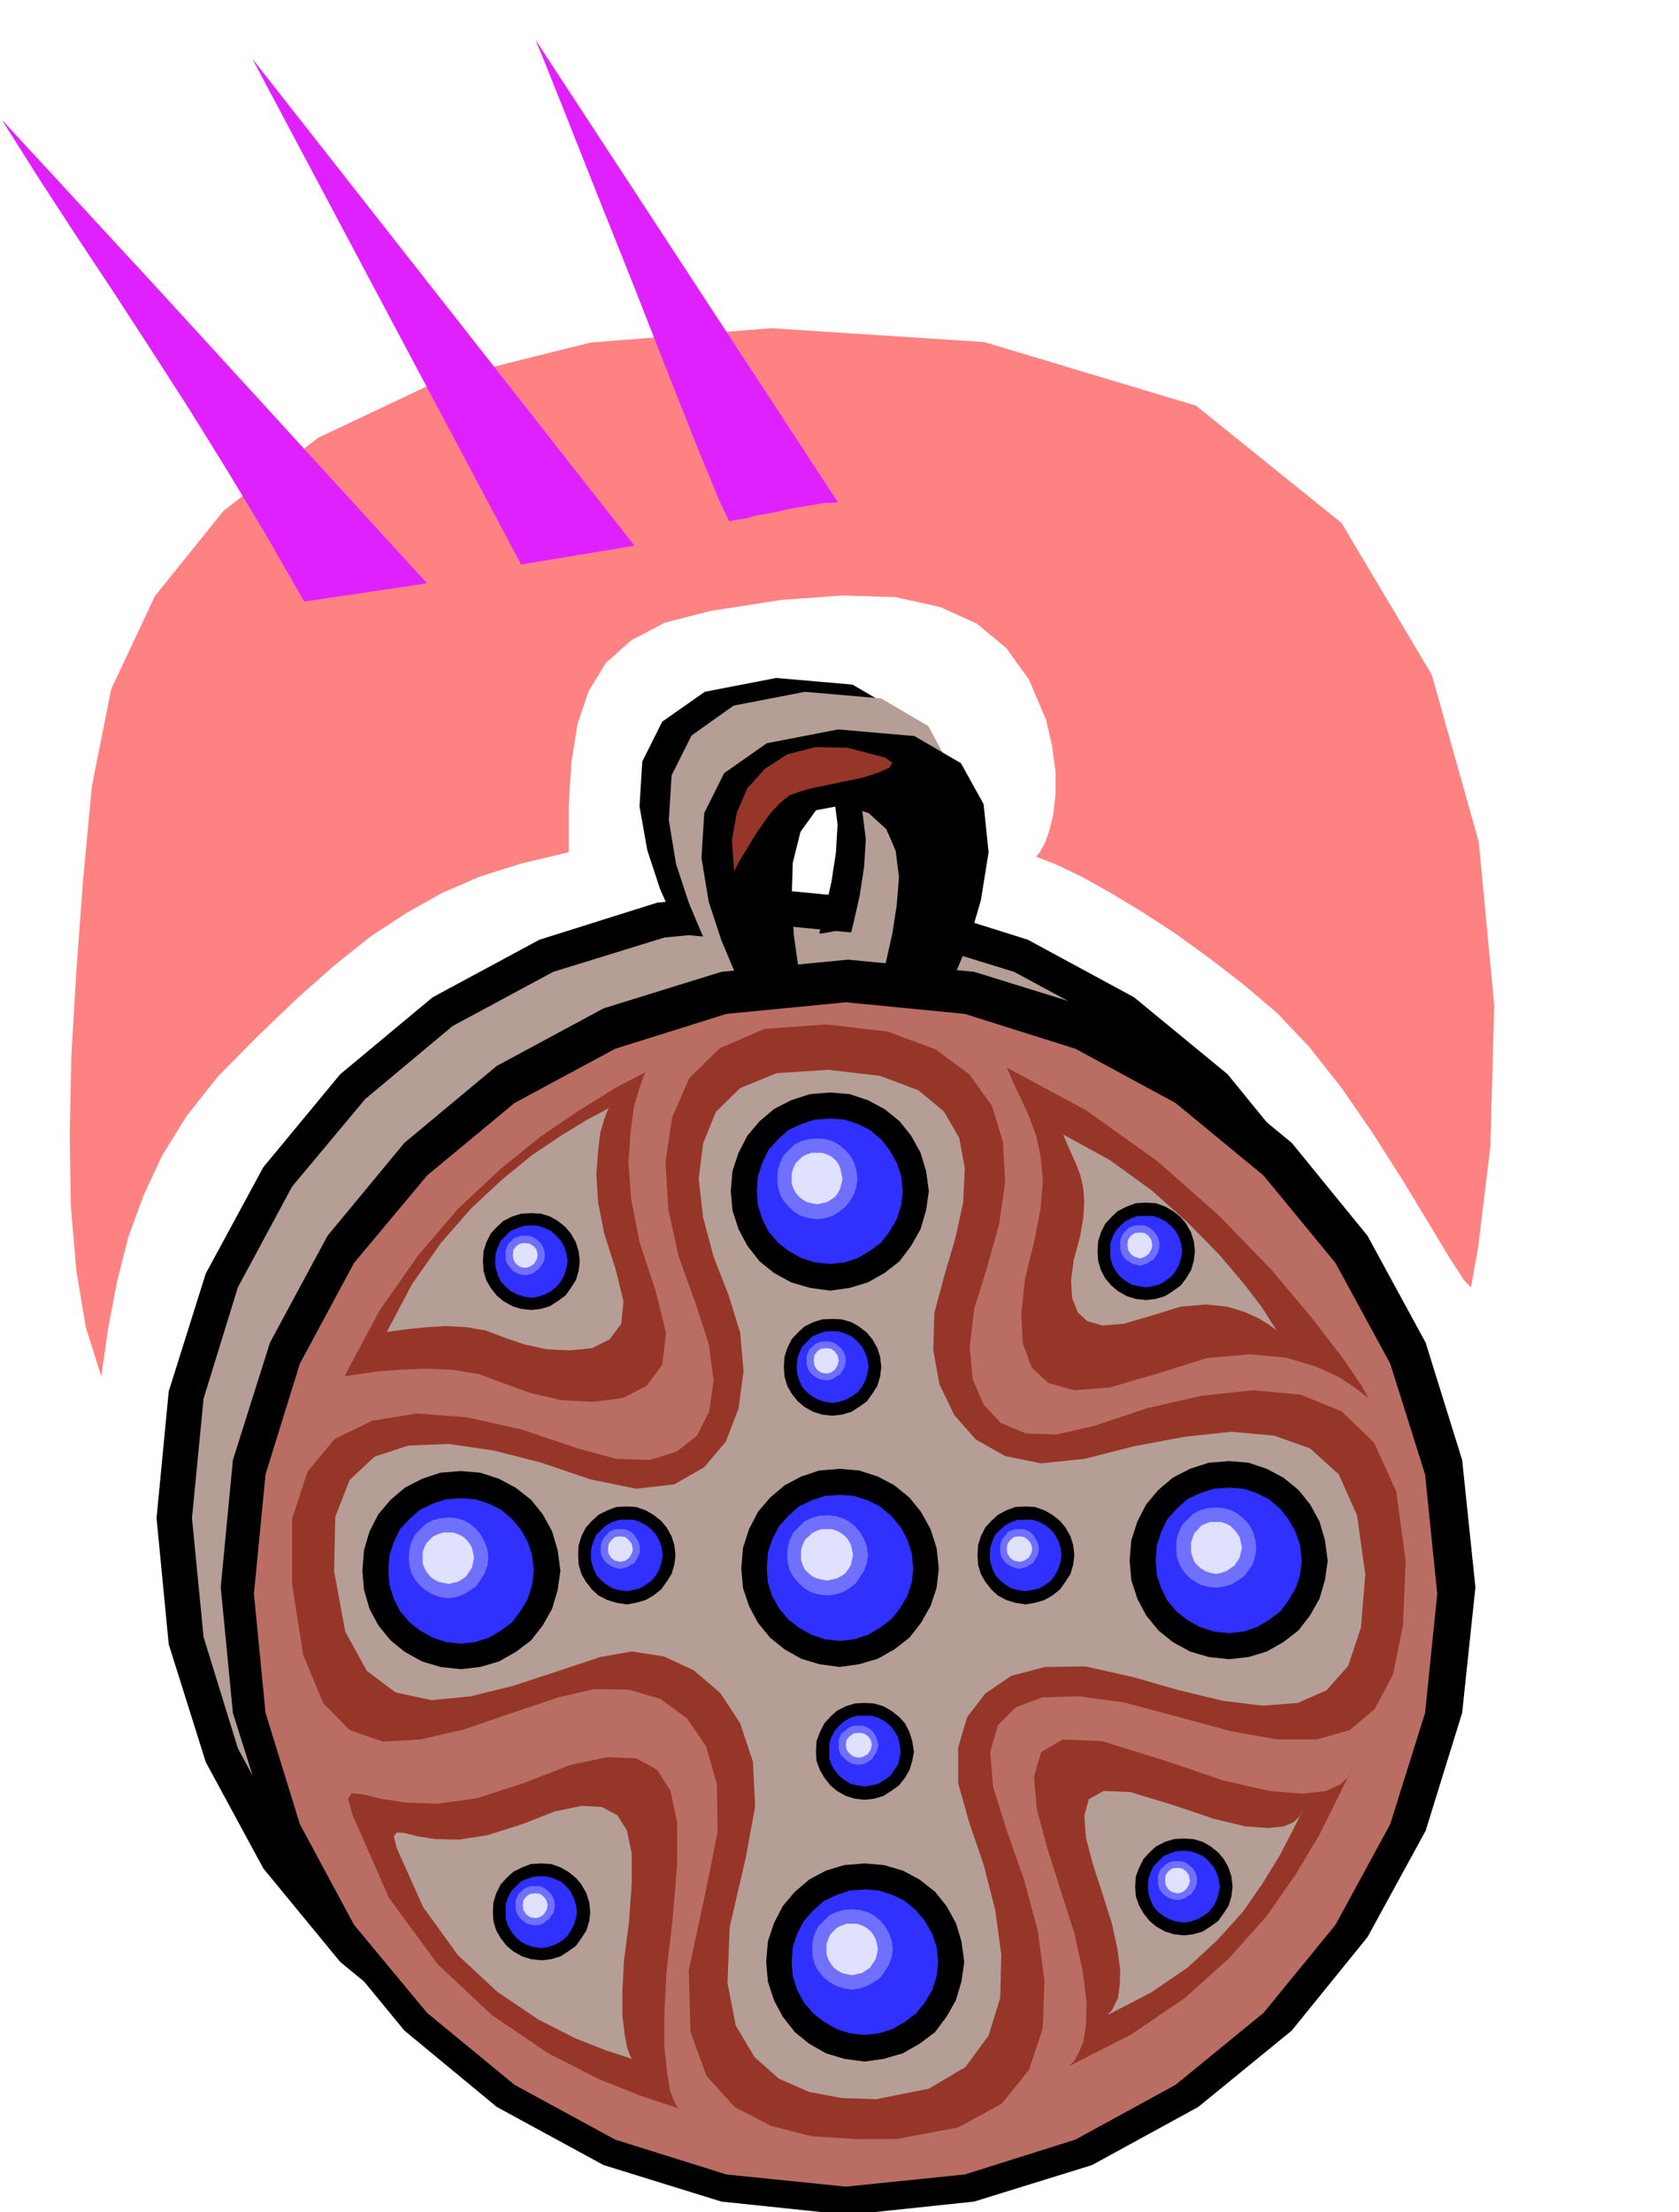 <svg xmlns="http://www.w3.org/2000/svg" fill-rule="evenodd" height="645.861" preserveAspectRatio="none" stroke-linecap="round" viewBox="0 0 3035 3997" width="490.455"><style>.brush1{fill:#000}.pen1{stroke:none}.brush2{fill:#b59e96}.brush4{fill:#963629}.brush5{fill:#3030ff}.brush6{fill:#7070ff}.brush7{fill:#e0e0ff}</style><path class="pen1 brush1" d="m1417 1609 228 22 213 67 192 104 169 139 137 168 105 192 66 213 24 229-24 228-66 213-105 192-137 169-169 137-192 105-213 66-228 24-229-24-213-66-193-105-167-137-139-169-104-192-67-213-22-228 22-229 67-213 104-192 139-168 167-139 193-104 213-67 229-22z"/><path class="pen1 brush2" d="m1417 1673 215 21 201 62 182 98 159 132 130 158 99 182 63 201 22 216-22 215-63 201-99 182-130 159-159 130-182 99-201 63-215 22-216-22-201-63-182-99-158-130-132-159-98-182-62-201-21-215 21-216 62-201 98-182 132-158 158-132 182-98 201-62 216-21z"/><path class="pen1 brush1" d="m1533 1734 228 22 213 66 192 104 169 139 137 168 105 193 66 212 24 230-24 227-66 213-105 192-137 169-169 138-192 105-213 66-228 24-229-24-213-66-193-105-167-138-139-169-104-192-67-213-22-227 22-230 67-212 104-193 139-168 167-139 193-104 213-66 229-22z"/><path class="pen1" style="fill:#ba6e63" d="m1529 1811 215 21 200 63 181 98 159 131 130 158 99 182 63 200 22 216-22 215-63 201-99 182-130 159-159 130-181 99-200 63-215 22-216-22-201-63-182-99-158-130-132-159-98-182-62-201-21-215 21-216 62-200 98-182 132-158 158-131 182-98 201-63 216-21z"/><path class="pen1 brush4" d="M1621 3865h-76l-78-5-74-19-65-34-51-56-29-80-3-111 31-144 21-105-1-87-20-69-34-50-48-35-57-17-63-1-65 15-89 30-82 28-78 18-68 4-60-21-48-49-36-87-20-128v-118l28-85 49-59 68-33 81-13 91 7 98 22 101 34 70 19 61 2 48-15 37-29 22-44 8-56-9-66-24-74-30-83-19-86-5-86 12-80 31-71 55-54 81-35 112-8 111 13 86 32 61 45 41 57 20 65 4 73-11 76-22 79-23 74-8 68 5 58 20 47 31 33 45 19 56 2 69-16 96-32 97-22 93-10 86 8 74 30 59 57 40 88 17 126-5 116-18 89-33 62-45 38-60 17h-71l-84-15-96-26-98-26-81-11-66 2-48 18-32 32-14 48 5 63 25 80 31 88 25 93 12 90-3 86-25 75-49 61-79 43-111 21z"/><path class="pen1 brush4" d="M623 2486h5l21-3 32-5 42-3 46-2 49 2 48 8 46 17 47 17 56 13 57 3 54-7 43-22 28-38 7-57-19-77-29-88-15-77-5-67 4-56 6-45 10-33 7-21 4-8-55 29-63 39-71 48-73 59-76 71-73 85-70 100-63 118zm1197-557 12 28 14 29 14 31 13 35 8 37 4 44-4 50-11 58-17 69-7 64 3 54 16 43 30 28 47 13 64-5 86-25 89-28 77-7 66 6 54 16 42 19 30 20 18 14 6 5-12-22-34-50-56-73-74-88-95-98-111-98-129-92-143-77zM637 3279l-8-29 7-10 19 2 33 8 45 7 59 2 71-10 86-28 82-32 67-14 52 2 38 21 24 38 12 57v76l-8 97-11 95-4 77v61l5 46 5 32 8 21 6 10 6 3-18-6-52-17-78-31-92-47-102-69-98-92-88-120-66-150zm1296 454 1-2 7-6 8-14 9-21 5-31 1-42-7-56-15-68-25-78-24-76-19-71-5-58 13-44 39-23 71 3 110 34 109 37 83 19 61 5 42-5 26-12 14-13 6-12 2-5-27 55-33 66-43 72-53 76-67 75-80 72-97 66-112 57z"/><path class="pen1 brush2" d="m1584 3793-62-2-59-11-55-24-44-39-34-57-15-77 4-101 29-125 17-93-4-81-23-69-36-55-48-41-54-25-58-9-57 10-78 26-79 26-77 19-71 7-65-14-52-39-39-71-20-109 2-98 26-67 45-42 61-20 73-3 82 12 86 22 88 30 83 17 69-8 54-31 39-46 23-60 9-67-6-70-21-68-27-69-19-71-8-70 8-64 23-57 44-43 66-27 94-6 93 11 69 26 46 38 28 48 10 55-3 62-14 64-20 68-18 67-2 67 11 62 27 56 39 44 53 30 65 13 78-8 91-23 91-17 84-9 77 7 65 23 52 47 33 74 15 107-8 96-23 69-39 44-52 23-64 5-72-9-79-19-84-24-85-19-73 1-61 16-47 32-33 43-16 55v64l20 71 26 76 21 82 11 81-2 78-21 68-42 57-66 39-95 19z"/><path class="pen1 brush2" d="m1922 2050 7 17 8 18 8 18 8 21 5 22 2 26-2 30-6 34-11 40-5 38 2 31 10 26 17 16 28 8 38-3 51-15 52-16 46-4 39 4 32 10 24 11 18 11 11 8 4 3-8-12-19-30-33-43-44-52-57-58-65-58-76-55-84-46zm82 1590v-2l5-4 5-10 7-14 3-22 1-28-5-38-10-46-17-54-17-52-13-49-3-40 8-30 27-15 48 2 76 23 74 25 58 14 41 3 29-3 18-8 10-10 4-8 2-3-19 38-23 44-30 49-36 52-46 51-54 50-66 45-77 40zM717 3339l-5-21 5-7 14 1 24 6 32 5 43 1 51-8 63-20 59-23 48-10 37 2 28 15 17 27 9 42v54l-5 70-9 69-3 56v43l4 34 4 22 5 15 4 8 5 2-14-5-37-12-56-22-67-34-74-50-71-66-63-87-48-107zm-18-932 4-1 16-2 23-3 31-3 33-2 36 2 36 6 34 13 35 12 41 9 42 2 40-4 32-16 21-28 4-41-14-57-21-66-11-56-3-50 3-41 4-34 7-24 6-16 3-5-41 22-46 28-52 35-54 44-56 52-55 63-52 74-46 87z"/><path class="pen1 brush1" d="m1501 1974 35 3 33 11 30 16 27 22 21 26 17 31 10 33 5 36-5 35-10 34-17 30-21 28-27 21-30 17-33 10-35 5-37-5-34-10-31-17-26-21-22-28-16-30-11-34-3-35 3-36 11-33 16-31 22-26 26-22 31-16 34-11 37-3z"/><path class="pen1 brush5" d="m1501 2021 26 2 24 8 22 11 20 17 15 19 13 23 8 24 3 27-3 26-8 25-13 22-15 20-20 15-22 13-24 8-26 3-28-3-25-8-23-13-19-15-17-20-11-22-8-25-2-26 2-27 8-24 11-23 17-19 19-17 23-11 25-8 28-2z"/><path class="pen1 brush6" d="m1477 2057 14 1 14 4 11 6 12 10 9 10 7 13 4 14 2 15-2 14-4 14-7 11-9 12-12 9-11 7-14 4-14 2-15-2-14-4-12-7-10-9-10-12-6-11-4-14-1-14 1-15 4-14 6-13 10-10 10-10 12-6 14-4 15-1z"/><path class="pen1 brush7" d="M1477 2083h9l9 3 8 4 7 6 5 6 4 9 2 9 2 10-2 8-2 9-4 8-5 7-7 5-8 5-9 2-9 2-10-2-9-2-8-5-6-5-6-7-4-8-3-9v-18l3-9 4-9 6-6 6-6 8-4 9-3h10z"/><path class="pen1 brush1" d="m2222 2640 35 3 33 11 30 16 27 22 21 26 17 31 10 34 5 37-5 35-10 34-17 30-21 27-27 21-30 17-33 10-35 4-37-4-34-10-31-17-26-21-22-27-16-30-11-34-3-35 3-37 11-34 16-31 22-26 26-22 31-16 34-11 37-3z"/><path class="pen1 brush5" d="m2222 2688 26 2 24 8 22 11 20 17 15 19 13 23 8 24 3 28-3 26-8 24-13 22-15 20-20 15-22 13-24 8-26 3-28-3-25-8-23-13-19-15-17-20-11-22-8-24-2-26 2-28 8-24 11-23 17-19 19-17 23-11 25-8 28-2z"/><path class="pen1 brush6" d="m2198 2724 14 1 14 4 11 6 12 10 9 10 7 13 4 13 2 16-2 14-4 14-7 11-9 12-12 8-11 7-14 4-14 2-15-2-14-4-12-7-10-8-10-12-6-11-4-14-1-14 1-16 4-13 6-13 10-10 10-10 12-6 14-4 15-1z"/><path class="pen1 brush7" d="M2198 2750h9l9 3 8 4 7 7 5 6 5 8 2 9 2 10-2 8-2 9-5 8-5 7-7 5-8 5-9 3-9 2-10-2-9-3-8-5-6-5-6-7-3-8-3-9v-18l3-9 3-8 6-6 6-7 8-4 9-3h10z"/><path class="pen1 brush1" d="m833 2658 35 3 34 11 30 16 28 22 21 26 17 31 10 34 5 37-5 35-10 34-17 30-21 27-28 21-30 17-34 10-35 4-37-4-33-10-31-17-26-21-22-27-16-30-10-34-3-35 3-37 10-34 16-31 22-26 26-22 31-16 33-11 37-3z"/><path class="pen1 brush5" d="m833 2707 26 2 25 8 22 11 20 17 15 18 13 23 8 24 3 28-3 26-8 25-13 22-15 20-20 15-22 13-25 8-26 3-27-3-24-8-23-13-19-15-17-20-11-22-8-25-2-26 2-28 8-24 11-23 17-18 19-17 23-11 24-8 27-2z"/><path class="pen1 brush6" d="m811 2742 13 1 14 4 11 6 12 10 8 10 7 13 5 13 2 16-2 14-5 14-7 11-8 12-12 8-11 7-14 5-13 2-15-2-14-5-12-7-10-8-10-12-6-11-4-14-1-14 1-16 4-13 6-13 10-10 10-10 12-6 14-4 15-1z"/><path class="pen1 brush7" d="M811 2769h8l9 3 8 4 7 6 5 6 5 8 2 9 2 10-2 9-2 9-5 7-5 8-7 5-8 5-9 2-8 2-10-2-9-2-9-5-6-5-6-8-4-7-3-9v-19l3-9 4-8 6-6 6-6 9-4 9-3h10z"/><path class="pen1 brush1" d="m1563 3367 35 3 34 10 30 16 28 22 21 26 17 31 10 33 5 37-5 35-10 34-17 30-21 28-28 21-30 17-34 10-35 5-37-5-33-10-30-17-26-21-22-28-16-30-11-34-3-35 3-37 11-33 16-31 22-26 26-22 30-16 33-10 37-3z"/><path class="pen1 brush5" d="m1563 3414 26 2 25 8 22 11 20 17 16 19 13 23 8 24 3 27-3 26-8 25-13 22-16 20-20 15-22 13-25 8-26 3-27-3-24-8-23-13-19-15-17-20-12-22-8-25-2-26 2-27 8-24 12-23 17-19 19-17 23-11 24-8 27-2z"/><path class="pen1 brush6" d="m1540 3450 14 1 14 4 12 6 12 10 8 10 7 12 5 14 2 15-2 14-5 14-7 11-8 12-12 8-12 7-14 5-14 2-15-2-14-5-12-7-10-8-10-12-6-11-4-14-1-14 1-15 4-14 6-12 10-10 10-10 12-6 14-4 15-1z"/><path class="pen1 brush7" d="M1540 3476h9l9 3 8 4 7 6 5 6 5 9 2 8 2 10-2 9-2 9-5 7-5 8-7 5-8 5-9 2-9 2-10-2-8-2-9-5-6-5-6-8-4-7-3-9v-19l3-8 4-9 6-6 6-6 9-4 8-3h10z"/><path class="pen1 brush1" d="m1518 2654 35 3 34 11 30 16 27 22 21 26 17 31 11 34 4 37-4 35-11 33-17 30-21 27-27 21-30 17-34 10-35 5-37-5-33-10-30-17-26-21-22-27-16-30-11-33-3-35 3-37 11-34 16-31 22-26 26-22 30-16 33-11 37-3z"/><path class="pen1 brush5" d="m1518 2701 26 2 25 8 22 11 20 17 16 19 13 23 8 25 3 28-3 26-8 24-13 22-16 20-20 15-22 13-25 8-26 3-27-3-24-8-23-13-19-15-17-20-12-22-8-24-2-26 2-28 8-25 12-23 17-19 19-17 23-11 24-8 27-2z"/><path class="pen1 brush6" d="m1495 2738 14 1 14 4 12 6 12 10 8 10 7 12 5 14 2 15-2 14-5 14-7 11-8 12-12 9-12 7-14 4-14 2-15-2-14-4-12-7-10-9-10-12-6-11-4-14-1-14 1-15 4-14 6-12 10-10 10-10 12-6 14-4 15-1z"/><path class="pen1 brush7" d="M1495 2763h9l9 3 7 4 8 6 5 6 5 9 2 9 2 10-2 9-2 9-5 8-5 7-8 5-7 4-9 2-9 2-10-2-9-2-8-4-6-5-7-7-4-8-3-9v-19l3-9 4-9 7-6 6-6 8-4 9-3h10z"/><path class="pen1 brush1" d="m2072 2173 17 1 17 6 14 8 14 11 10 12 9 16 5 16 2 18-2 17-5 17-9 15-10 13-14 10-14 9-17 5-17 2-19-2-16-5-16-9-12-10-11-13-8-15-5-17-1-17 1-18 5-16 8-16 11-12 12-11 16-8 16-6 19-1z"/><path class="pen1 brush5" d="M2072 2197h12l12 4 11 6 10 8 8 9 6 11 4 12 2 14-2 12-4 13-6 11-8 10-10 7-11 7-12 3-12 2-15-2-12-3-11-7-9-7-8-10-6-11-4-13v-26l4-12 6-11 8-9 9-8 11-6 12-4h15z"/><path class="pen1 brush6" d="M2061 2214h6l7 2 5 3 6 5 4 5 4 6 2 7 1 8-1 7-2 7-4 6-4 6-6 3-5 4-7 2-6 2-8-2-7-2-6-4-5-3-5-6-3-6-2-7v-15l2-7 3-6 5-5 5-5 6-3 7-2h8z"/><path class="pen1 brush7" d="m2061 2227 8 1 7 5 5 7 2 10-2 8-5 8-7 5-8 3-10-3-7-5-5-8-1-8 1-10 5-7 7-5 10-1z"/><path class="pen1 brush1" d="m961 2192 17 1 16 5 14 8 14 11 10 12 9 16 5 16 2 18-2 17-5 17-9 14-10 14-14 10-14 9-16 5-17 2-19-2-16-5-16-9-12-10-11-14-8-14-5-17-1-17 1-18 5-16 8-16 11-12 12-11 16-8 16-5 19-1z"/><path class="pen1 brush5" d="m961 2214 12 1 12 4 11 5 10 9 8 9 6 11 4 12 2 14-2 12-4 13-6 11-8 10-10 8-11 6-12 4-12 2-14-2-12-4-12-6-9-8-9-10-5-11-4-13-1-12 1-14 4-12 5-11 9-9 9-9 12-5 12-4 14-1z"/><path class="pen1 brush6" d="M949 2233h7l7 2 5 3 6 5 4 4 4 7 2 6 1 8-1 7-2 7-4 5-4 6-6 4-5 4-7 2-7 1-8-1-6-2-7-4-4-4-5-6-3-5-2-7v-15l2-6 3-7 5-4 4-5 7-3 6-2h8z"/><path class="pen1 brush7" d="m949 2246 8 1 8 5 5 6 2 10-2 8-5 8-8 5-8 2-9-2-7-5-5-8-1-8 1-10 5-6 7-5 9-1z"/><path class="pen1 brush1" d="m979 3367 17 1 17 6 14 8 14 11 10 12 9 16 5 16 2 18-2 17-5 16-9 14-10 14-14 10-14 9-17 5-17 2-19-2-16-5-16-9-12-10-11-14-8-14-5-16-1-17 1-18 5-16 8-16 11-12 12-11 16-8 16-6 19-1z"/><path class="pen1 brush5" d="m979 3390 12 1 12 4 11 5 10 9 7 8 6 12 4 12 2 14-2 12-4 12-6 11-7 10-10 8-11 6-12 4-12 2-15-2-12-4-11-6-9-8-8-10-6-11-4-12v-26l4-12 6-12 8-8 9-9 11-5 12-4 15-1z"/><path class="pen1 brush6" d="M968 3408h6l7 2 5 3 6 5 4 4 4 7 2 6 1 8-1 7-2 7-4 5-4 6-6 4-5 4-7 2-6 1-8-1-7-2-6-4-5-4-5-6-3-5-2-7v-15l2-6 3-7 5-4 5-5 6-3 7-2h8z"/><path class="pen1 brush7" d="m968 3421 8 1 7 5 5 7 2 9-2 8-5 8-7 5-8 2-10-2-7-5-5-8-1-8 1-9 5-7 7-5 10-1z"/><path class="pen1 brush1" d="m2140 3322 17 1 17 5 14 8 14 11 10 12 9 16 5 16 2 18-2 17-5 17-9 14-10 14-14 10-14 9-17 5-17 2-18-2-16-5-16-9-12-10-11-14-8-14-6-17-1-17 1-18 6-16 8-16 11-12 12-11 16-8 16-5 18-1z"/><path class="pen1 brush5" d="m2140 3344 12 1 12 4 11 5 10 9 8 9 6 11 4 12 2 14-2 12-4 13-6 11-8 10-10 7-11 6-12 4-12 2-14-2-12-4-11-6-9-7-9-10-5-11-4-13-1-12 1-14 4-12 5-11 9-9 9-9 11-5 12-4 14-1z"/><path class="pen1 brush6" d="M2129 3363h6l7 2 5 3 6 5 4 4 4 7 2 6 1 8-1 6-2 7-4 6-4 6-6 3-5 4-7 2-6 1-8-1-7-2-6-4-5-3-5-6-3-6-2-7v-14l2-6 3-7 5-4 5-5 6-3 7-2h8z"/><path class="pen1 brush7" d="m2129 3375 8 1 7 5 5 7 2 10-2 8-5 8-7 5-8 2-10-2-7-5-5-8-1-8 1-10 5-7 7-5 10-1z"/><path class="pen1 brush1" d="m1854 2722 17 1 17 6 14 8 14 11 10 12 9 16 5 16 2 18-2 17-5 17-9 14-10 14-14 11-14 8-17 5-17 3-19-3-16-5-15-8-12-11-11-14-8-14-5-17-1-17 1-18 5-16 8-16 11-12 12-11 15-8 16-6 19-1z"/><path class="pen1 brush5" d="M1854 2746h12l13 4 11 6 10 8 7 9 6 11 4 12 2 14-2 12-4 13-6 11-7 10-10 7-11 7-13 3-12 2-14-2-12-3-11-7-9-7-9-10-5-11-4-13-1-12 1-14 4-12 5-11 9-9 9-8 11-6 12-4h14z"/><path class="pen1 brush6" d="M1843 2763h6l7 2 6 3 6 6 3 5 4 6 2 7 1 8-1 6-2 6-4 6-3 6-6 3-6 4-7 2-6 2-8-2-6-2-7-4-4-3-5-6-3-6-2-6v-14l2-7 3-6 5-5 4-6 7-3 6-2h8z"/><path class="pen1 brush7" d="m1843 2776 8 1 8 6 5 7 2 10-2 7-5 8-8 5-8 2-10-2-7-5-5-8-1-7 1-10 5-7 7-6 10-1z"/><path class="pen1 brush1" d="m1563 3077 17 1 17 5 14 8 14 11 11 12 8 16 5 16 3 19-3 17-5 16-8 14-11 14-14 10-14 9-17 5-17 2-18-2-16-5-16-9-12-10-11-14-8-14-6-16-1-17 1-19 6-16 8-16 11-12 12-11 16-8 16-5 18-1z"/><path class="pen1 brush5" d="M1563 3100h12l13 4 11 6 10 8 7 9 7 11 3 12 2 15-2 12-3 12-7 10-7 10-10 7-11 7-13 3-12 2-14-2-12-3-11-7-9-7-8-10-6-10-4-12v-27l4-12 6-11 8-9 9-8 11-6 12-4h14z"/><path class="pen1 brush6" d="M1553 3118h6l6 2 6 3 6 5 3 4 4 7 2 6 2 8-2 7-2 7-4 5-3 6-6 4-6 4-6 2-6 1-8-1-7-2-6-4-5-4-6-6-3-5-2-7v-15l2-6 3-7 6-4 5-5 6-3 7-2h8z"/><path class="pen1 brush7" d="m1553 3131 8 1 8 5 5 7 2 9-2 8-5 8-8 5-8 2-10-2-7-5-6-8-1-8 1-9 6-7 7-5 10-1z"/><path class="pen1 brush1" d="m1133 2722 17 1 17 6 14 8 14 11 10 12 9 16 5 16 2 18-2 17-5 17-9 14-10 14-14 11-14 8-17 5-17 3-19-3-16-5-16-8-12-11-11-14-8-14-5-17-1-17 1-18 5-16 8-16 11-12 12-11 16-8 16-6 19-1z"/><path class="pen1 brush5" d="M1133 2746h12l12 4 11 6 10 8 8 9 6 11 4 12 2 14-2 12-4 13-6 11-8 10-10 7-11 7-12 3-12 2-14-2-12-3-11-7-9-7-9-10-5-11-4-13-1-12 1-14 4-12 5-11 9-9 9-8 11-6 12-4h14z"/><path class="pen1 brush6" d="M1122 2763h6l7 2 6 3 6 6 3 5 4 6 2 7 1 8-1 6-2 6-4 6-3 6-6 3-6 4-7 2-6 2-8-2-7-2-6-4-5-3-5-6-3-6-2-6v-14l2-7 3-6 5-5 5-6 6-3 7-2h8z"/><path class="pen1 brush7" d="m1122 2776 8 1 7 6 5 7 2 10-2 7-5 8-7 5-8 2-10-2-7-5-5-8-1-7 1-10 5-7 7-6 10-1z"/><path class="pen1 brush1" d="m1505 2383 17 1 17 5 14 8 14 11 10 12 9 16 5 16 2 18-2 17-5 17-9 14-10 14-14 10-14 9-17 5-17 2-19-2-16-5-16-9-12-10-11-14-8-14-5-17-1-17 1-18 5-16 8-16 11-12 12-11 16-8 16-5 19-1z"/><path class="pen1 brush5" d="m1505 2405 12 1 12 4 11 5 10 9 8 9 6 11 4 12 2 14-2 12-4 13-6 11-8 10-10 7-11 6-12 4-12 2-14-2-12-4-11-6-9-7-9-10-5-11-4-13-1-12 1-14 4-12 5-11 9-9 9-9 11-5 12-4 14-1z"/><path class="pen1 brush6" d="M1494 2424h6l7 2 5 3 6 5 4 4 4 7 2 6 1 8-1 6-2 7-4 6-4 6-6 3-5 4-7 2-6 1-8-1-7-2-6-4-5-3-5-6-3-6-2-7v-14l2-6 3-7 5-4 5-5 6-3 7-2h8z"/><path class="pen1 brush7" d="m1494 2436 8 1 7 5 5 7 2 10-2 8-5 8-7 5-8 2-10-2-7-5-5-8-1-8 1-10 5-7 7-5 10-1z"/><path class="pen1 brush1" d="m1225 1677-10-21-22-50-23-70-14-79 5-81 36-72 77-54 129-25 138 12 84 49 41 74 9 87-14 87-22 75-22 52-9 16-7-5-15-1-21 2-24 5-25 3-20 4-13 2-2-1 11-44 11-49 8-52 3-51-6-48-17-39-32-29-47-14-48 9-28 39-14 57-2 66 4 65 8 57 8 38 4 12-6-6-14-2-21-2h-22l-23-2-19-2-13-5-1-7z"/><path class="pen1 brush2" d="m1276 1703-10-22-21-50-23-70-13-79 5-81 36-72 76-54 129-25 138 12 85 50 40 74 9 87-13 87-22 75-22 52-9 16-7-5-15-1-22 2-24 5-25 3-21 3-13 2-2-1 11-44 11-49 8-52 3-50-6-48-17-39-31-29-47-14-48 9-29 39-14 57-2 66 4 65 8 56 8 38 4 12-6-6-14-2-21-2h-22l-23-2-19-2-13-4-1-7z"/><path class="pen1 brush1" d="m1335 1770-10-21-21-50-23-70-13-79 5-81 36-72 77-54 129-25 138 12 84 49 41 74 9 87-14 87-22 75-22 52-9 16-7-5-15-1-22 2-24 5-25 3-20 4-13 2-3-1 11-43 11-49 8-52 4-50-6-48-17-39-32-29-47-14-48 9-28 39-14 56-2 66 4 65 8 57 8 38 4 11-6-6-14-2-21-2h-22l-23-2-19-2-13-5-2-7z"/><path class="pen1 brush4" d="m1327 1574-4-56 9-50 19-44 32-35 40-26 51-13 58 1 68 18 13 9-5 9-20 9-28 9-34 7-33 7-29 6-17 5-20 7-17 14-17 18-15 21-15 22-13 22-13 21-10 19z"/><path class="pen1" style="fill:#ff8282" d="m183 2487 13-90 16-83 20-79 27-74 34-73 44-71 56-71 71-72 74-71 68-60 64-51 64-42 64-36 69-30 76-24 85-20v-86l5-77 11-69 20-59 31-51 46-41 61-32 82-21 128-20 111-8 96 3 81 18 66 30 53 44 41 57 31 73 11 48 6 46v40l-4 36-7 29-8 23-9 16-7 9 36 14 46 22 52 29 58 35 60 39 62 45 61 47 60 51 58 61 60 76 57 83 54 85 46 76 38 63 26 40 12 12 13-73 22-181 7-256-28-295-85-302-163-274-263-212-383-115-385-25-327 26-272 68-220 104-171 132-124 154-79 168-35 176-16 171-12 163-9 153-3 142 2 129 10 117 17 102 28 89z"/><path class="pen1" d="m3 216 67 106 67 103 67 101 67 103 67 104 69 111 70 116 73 127 222-33-97-106-96-105-96-105-96-105-96-105-96-104-96-104L3 216zm453-110 486 914 205-34-691-880zm862 836-18-38-40-97-55-139-62-158-64-160-55-139-40-100-16-39 547 836-26 1-29 5-31 5-30 7-29 5-24 6-18 3-10 2z" style="fill:#e021ff"/></svg>
